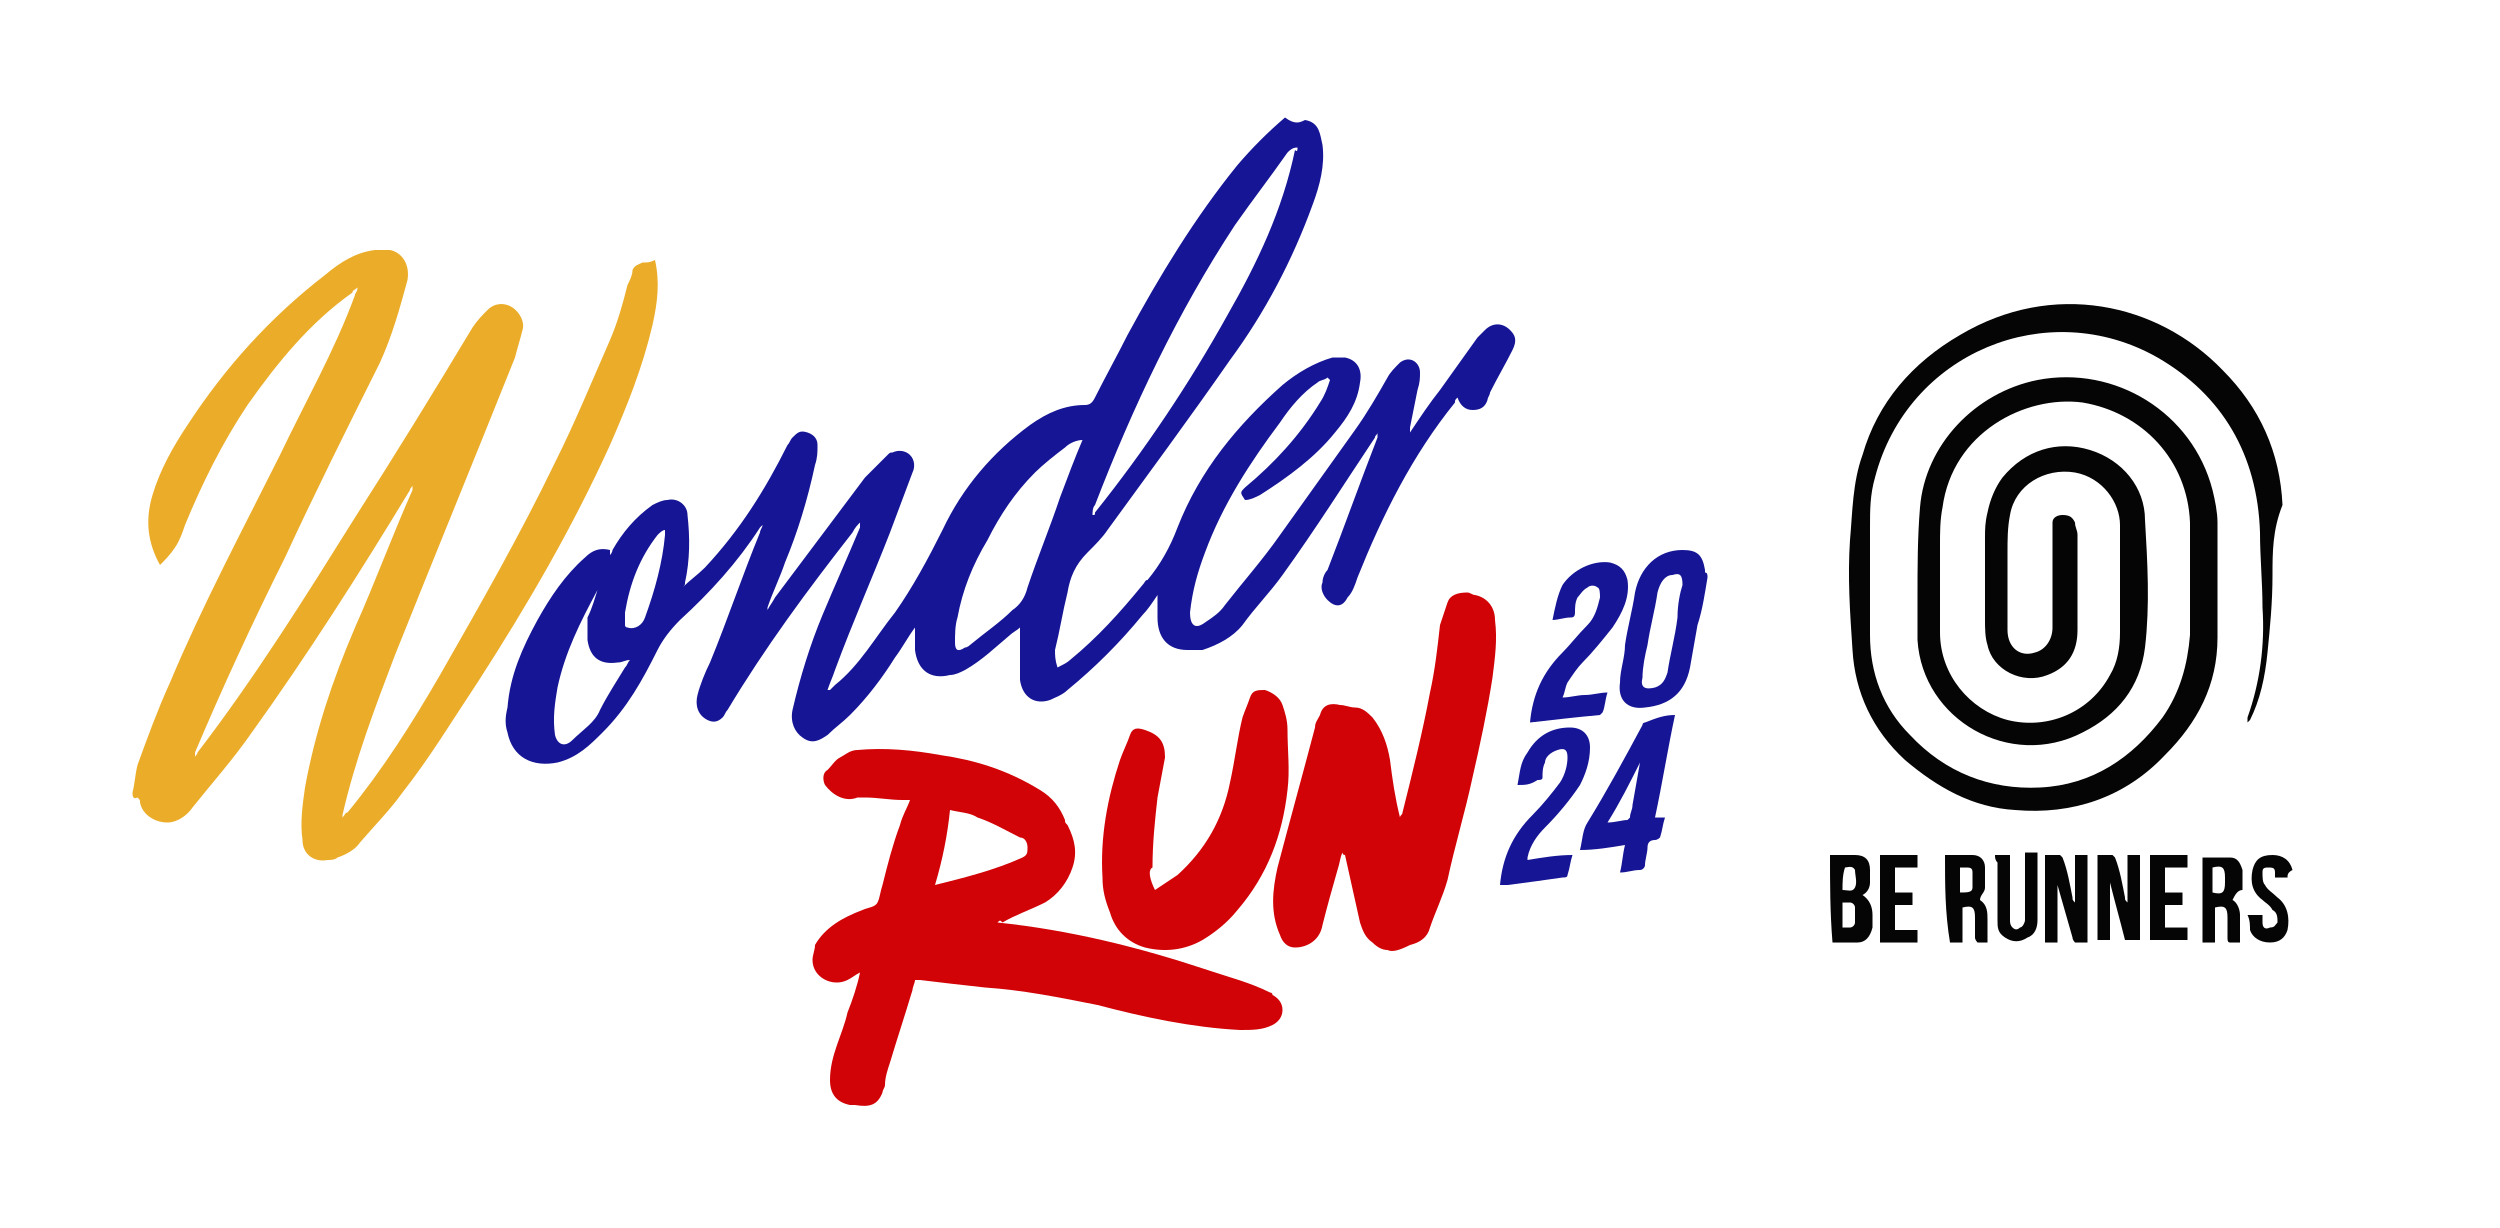 <?xml version="1.0" encoding="utf-8"?>
<!-- Generator: Adobe Illustrator 26.4.1, SVG Export Plug-In . SVG Version: 6.00 Build 0)  -->
<svg version="1.1" id="Capa_1" xmlns="http://www.w3.org/2000/svg" xmlns:xlink="http://www.w3.org/1999/xlink" x="0px" y="0px"
	 viewBox="0 0 100 49.1" style="enable-background:new 0 0 100 49.1;" xml:space="preserve">
<style type="text/css">
	.st0{fill:#050505;}
	.st1{fill:#151596;}
	.st2{fill:#EBAD29;}
	.st3{fill:#D20306;}
</style>
<g>
	<path class="st0" d="M90.9,23c0,1.1-0.1,2.1-0.2,3.1c-0.1,1-0.3,1.9-0.7,2.7c0,0-0.1,0.1-0.1,0.1c0-0.1,0-0.1,0-0.2
		c0.5-1.4,0.7-2.9,0.6-4.4c0-1-0.1-2-0.1-3c-0.1-3.1-1.5-5.5-4.1-7c-4.4-2.5-10-0.2-11.3,4.8c-0.2,0.7-0.2,1.3-0.2,2
		c0,1.4,0,2.9,0,4.3c0,1.5,0.5,2.9,1.6,4c1.4,1.5,3.2,2.2,5.2,2.1c2.1-0.1,3.7-1.2,4.9-2.8c0.7-1,1-2.1,1.1-3.3c0-1.5,0-3,0-4.5
		c-0.1-2.5-1.9-4.4-4.3-4.8c-2.3-0.3-5.2,1.2-5.6,4.2c-0.1,0.5-0.1,1-0.1,1.5c0,1.2,0,2.3,0,3.5c0,1.7,1.2,3.1,2.7,3.5
		c1.6,0.4,3.3-0.3,4.1-1.8c0.3-0.5,0.4-1.1,0.4-1.7c0-1.4,0-2.9,0-4.3c0-0.9-0.7-1.9-1.8-2.1c-1.2-0.2-2.4,0.5-2.6,1.7
		c-0.1,0.5-0.1,1-0.1,1.5c0,1,0,2.1,0,3.1c0,0.7,0.5,1.1,1.1,0.9c0.4-0.1,0.7-0.5,0.7-1c0-1.2,0-2.4,0-3.7c0-0.2,0-0.3,0-0.5
		c0-0.2,0.2-0.3,0.4-0.3c0.3,0,0.4,0.1,0.5,0.3c0,0.2,0.1,0.3,0.1,0.5c0,1.3,0,2.5,0,3.8c0,0.9-0.4,1.5-1.2,1.8
		c-1,0.4-2.2-0.2-2.4-1.2c-0.1-0.3-0.1-0.7-0.1-1c0-1.1,0-2.2,0-3.3c0-0.3,0-0.6,0.1-1c0.1-0.5,0.3-1,0.6-1.4
		c0.9-1.1,2.2-1.5,3.5-1.1c1.3,0.4,2.2,1.5,2.2,2.8c0.1,1.7,0.2,3.4,0,5.1c-0.2,1.6-1.1,2.7-2.5,3.4c-2.9,1.5-6.4-0.5-6.6-3.7
		c0-0.6,0-1.2,0-1.7c0-1.2,0-2.4,0.1-3.6c0.2-2.5,2.2-4.6,4.7-5.1c3.1-0.6,6.2,1.3,7,4.4c0.1,0.4,0.2,0.9,0.2,1.3c0,1.6,0,3.1,0,4.6
		c0,1.9-0.8,3.4-2.1,4.7c-1.6,1.7-3.7,2.4-6,2.2c-1.7-0.1-3.1-0.9-4.4-2c-1.3-1.2-2-2.7-2.1-4.4c-0.1-1.5-0.2-2.9-0.1-4.4
		c0.1-1.1,0.1-2.3,0.5-3.4c0.6-2.1,2-3.7,3.9-4.8c3.7-2.2,7.9-1.3,10.5,1.4c1.5,1.5,2.3,3.3,2.4,5.4C90.9,21.2,90.9,22.1,90.9,23z"
		/>
	<path class="st0" d="M83.9,34.2c0.2,0,0.4,0,0.6,0c0,0,0.1,0.1,0.1,0.1c0.2,0.5,0.3,1.1,0.4,1.6c0,0.1,0,0.1,0.1,0.2
		c0-0.6,0-1.3,0-1.9c0.2,0,0.3,0,0.5,0c0,1.1,0,2.3,0,3.4c-0.2,0-0.4,0-0.6,0c-0.2-0.8-0.4-1.5-0.6-2.3c0,0,0,0,0,0
		c0,0.8,0,1.5,0,2.3c-0.2,0-0.3,0-0.5,0C83.9,36.5,83.9,35.3,83.9,34.2z"/>
	<path class="st0" d="M81.8,34.2c0.2,0,0.4,0,0.6,0c0,0,0.1,0.1,0.1,0.1c0.2,0.5,0.3,1.1,0.4,1.6c0,0.1,0,0.1,0.1,0.2
		c0-0.6,0-1.3,0-1.9c0.2,0,0.3,0,0.5,0c0,1.1,0,2.3,0,3.5c-0.2,0-0.3,0-0.5,0c0,0-0.1-0.1-0.1-0.2c-0.2-0.7-0.4-1.4-0.6-2.1
		c0,0.8,0,1.5,0,2.3c-0.2,0-0.3,0-0.5,0C81.8,36.5,81.8,35.4,81.8,34.2z"/>
	<path class="st0" d="M73.2,34.2c0.3,0,0.7,0,1,0c0.4,0,0.6,0.2,0.6,0.6c0,0.2,0,0.3,0,0.5c0,0.2-0.1,0.4-0.3,0.5
		c0.3,0.2,0.4,0.5,0.4,0.8c0,0.2,0,0.3,0,0.5c-0.1,0.4-0.3,0.6-0.6,0.6c-0.3,0-0.7,0-1,0C73.2,36.5,73.2,35.3,73.2,34.2z M73.7,37.1
		c0.1,0,0.2,0,0.3,0c0.1,0,0.2-0.1,0.2-0.2c0-0.2,0-0.4,0-0.6c0-0.1-0.1-0.2-0.2-0.2c-0.1,0-0.2,0-0.3,0
		C73.7,36.4,73.7,36.8,73.7,37.1z M73.7,35.6c0.2,0,0.4,0.1,0.5-0.1c0.1-0.2,0-0.5,0-0.7c-0.1-0.2-0.3-0.1-0.4-0.1
		C73.7,35,73.7,35.3,73.7,35.6z"/>
	<path class="st0" d="M77.8,34.2c0.4,0,0.7,0,1.1,0c0.3,0,0.5,0.2,0.5,0.5c0,0.3,0,0.5,0,0.8c0,0.2-0.2,0.3-0.2,0.5
		c0.3,0.2,0.3,0.5,0.3,0.8c0,0.3,0,0.6,0,0.9c-0.1,0-0.3,0-0.4,0c0,0-0.1-0.1-0.1-0.2c0-0.3,0-0.5,0-0.8c0-0.4-0.1-0.5-0.5-0.4
		c0,0.5,0,0.9,0,1.4c-0.2,0-0.4,0-0.5,0C77.8,36.5,77.8,35.4,77.8,34.2z M78.4,34.7c0,0.4,0,0.7,0,1c0.3,0,0.5,0,0.5-0.2
		c0-0.2,0-0.4,0-0.6c0-0.2-0.1-0.2-0.3-0.2C78.5,34.7,78.5,34.7,78.4,34.7z"/>
	<path class="st0" d="M89.3,36c0.2,0.1,0.3,0.4,0.3,0.6c0,0.3,0,0.7,0,1.1c-0.1,0-0.3,0-0.4,0c-0.1,0-0.1-0.1-0.1-0.2
		c0-0.3,0-0.5,0-0.8c0-0.4-0.1-0.5-0.5-0.4c0,0.5,0,0.9,0,1.4c-0.2,0-0.4,0-0.5,0c0-1.1,0-2.3,0-3.4c0.4,0,0.7,0,1.1,0
		c0.3,0,0.4,0.2,0.5,0.5c0,0.3,0,0.5,0,0.8C89.5,35.6,89.4,35.8,89.3,36z M88.5,35.7c0.4,0.1,0.5,0,0.5-0.4c0-0.1,0-0.1,0-0.2
		c0-0.4-0.1-0.5-0.5-0.4C88.5,35,88.5,35.4,88.5,35.7z"/>
	<path class="st0" d="M79.8,34.2c0.2,0,0.4,0,0.6,0c0,0.1,0,0.1,0,0.2c0,0.8,0,1.6,0,2.4c0,0.1,0,0.2,0.1,0.3c0.1,0.1,0.2,0.1,0.3,0
		c0.1,0,0.2-0.2,0.2-0.3c0-0.5,0-1.1,0-1.6c0-0.4,0-0.7,0-1.1c0.2,0,0.3,0,0.5,0c0,0,0,0.1,0,0.1c0,0.9,0,1.7,0,2.6
		c0,0.3-0.1,0.6-0.4,0.7c-0.3,0.2-0.6,0.2-0.9,0c-0.3-0.2-0.3-0.4-0.3-0.7c0-0.8,0-1.5,0-2.3C79.8,34.4,79.8,34.3,79.8,34.2z"/>
	<path class="st0" d="M91.5,35.1c-0.2,0-0.4,0-0.5,0c0-0.1,0-0.2,0-0.2c0-0.2-0.1-0.2-0.3-0.2c-0.2,0-0.2,0.1-0.2,0.2
		c0,0.2,0,0.4,0.1,0.5c0.1,0.2,0.3,0.3,0.5,0.5c0.4,0.3,0.5,0.8,0.4,1.3c-0.1,0.3-0.3,0.5-0.7,0.5c-0.4,0-0.7-0.2-0.8-0.5
		c0-0.2,0-0.4-0.1-0.6c0.2,0,0.4,0,0.6,0c0,0.1,0,0.2,0,0.3c0,0.2,0.1,0.3,0.3,0.2c0.2,0,0.2-0.1,0.3-0.2c0-0.2,0-0.4-0.2-0.5
		c-0.1-0.2-0.3-0.3-0.4-0.4c-0.4-0.3-0.5-0.7-0.4-1.2c0.1-0.4,0.3-0.6,0.8-0.6c0.4,0,0.7,0.2,0.8,0.6C91.5,34.9,91.5,35,91.5,35.1z"
		/>
	<path class="st0" d="M86.6,37.1c0.3,0,0.6,0,0.9,0c0,0.2,0,0.3,0,0.5c-0.5,0-1,0-1.5,0c0-1.1,0-2.3,0-3.4c0.5,0,1,0,1.5,0
		c0,0.2,0,0.3,0,0.5c-0.3,0-0.6,0-0.9,0c0,0.3,0,0.6,0,1c0.2,0,0.5,0,0.7,0c0,0.2,0,0.3,0,0.5c-0.2,0-0.5,0-0.7,0
		C86.6,36.5,86.6,36.8,86.6,37.1z"/>
	<path class="st0" d="M75.2,34.2c0.5,0,1,0,1.5,0c0,0.2,0,0.3,0,0.5c-0.3,0-0.6,0-0.9,0c0,0.3,0,0.6,0,1c0.2,0,0.5,0,0.7,0
		c0,0.2,0,0.3,0,0.5c-0.2,0-0.5,0-0.7,0c0,0.3,0,0.7,0,1c0.3,0,0.6,0,0.9,0c0,0.2,0,0.3,0,0.5c-0.5,0-1,0-1.5,0
		C75.2,36.5,75.2,35.3,75.2,34.2z"/>
</g>
<path class="st1" d="M52.2,4.8c0.6,0.1,0.6,0.6,0.7,1c0.1,0.8-0.1,1.6-0.4,2.4c-0.8,2.2-1.9,4.3-3.3,6.2c-1.6,2.3-3.3,4.6-4.9,6.8
	c-0.2,0.3-0.5,0.6-0.8,0.9c-0.5,0.5-0.7,1-0.8,1.6c-0.2,0.8-0.3,1.5-0.5,2.3c0,0.2,0,0.4,0.1,0.7c0.2-0.1,0.4-0.2,0.5-0.3
	c1.1-0.9,2-1.9,2.9-3c0.1-0.1,0.1-0.2,0.2-0.2c0.5-0.6,0.9-1.3,1.2-2.1c0.9-2.3,2.4-4.1,4.2-5.7c0.6-0.5,1.3-0.9,2-1.1
	c0.2,0,0.4,0,0.5,0c0.5,0.1,0.7,0.5,0.6,1c-0.1,0.8-0.5,1.4-1,2c-0.8,1-1.9,1.8-3,2.5C50.2,19.9,50,20,49.8,20
	c-0.2-0.3-0.2-0.3,0-0.5c1.2-1,2.2-2.1,3-3.4c0.2-0.3,0.3-0.6,0.4-0.9c0,0,0,0-0.1-0.1c-0.1,0.1-0.3,0.1-0.4,0.2
	c-0.6,0.4-1.1,1-1.5,1.6c-1.2,1.6-2.3,3.3-3,5.2c-0.3,0.8-0.5,1.5-0.6,2.4c0,0.5,0.2,0.7,0.6,0.4c0.3-0.2,0.6-0.4,0.8-0.7
	c0.7-0.9,1.5-1.8,2.2-2.8c1-1.4,2-2.8,3-4.2c0.5-0.7,0.9-1.4,1.3-2.1c0.1-0.2,0.3-0.4,0.5-0.6c0.4-0.3,0.8,0,0.8,0.4
	c0,0.2,0,0.4-0.1,0.7c-0.1,0.5-0.2,1-0.3,1.5c0,0,0,0.1,0,0.2c0.4-0.6,0.8-1.2,1.2-1.7c0.5-0.7,1-1.4,1.5-2.1
	c0.1-0.1,0.2-0.2,0.3-0.3c0.3-0.3,0.7-0.3,1,0c0.2,0.2,0.3,0.4,0.1,0.8c-0.3,0.6-0.6,1.1-0.9,1.7c0,0.1-0.1,0.2-0.1,0.3
	c-0.1,0.3-0.3,0.4-0.6,0.4c-0.3,0-0.5-0.2-0.6-0.5c-0.1,0.1-0.1,0.1-0.1,0.2c-1.7,2.1-2.9,4.5-3.9,7c-0.1,0.3-0.2,0.6-0.4,0.8
	c-0.2,0.4-0.5,0.4-0.8,0.1c-0.2-0.2-0.3-0.5-0.2-0.7c0-0.2,0.1-0.4,0.2-0.5c0.7-1.8,1.3-3.5,2-5.3c0,0,0-0.1,0-0.2
	c0,0.1-0.1,0.1-0.1,0.2c-1.2,1.8-2.4,3.7-3.7,5.5c-0.5,0.7-1.1,1.3-1.6,2c-0.4,0.5-1,0.8-1.6,1C48,26,47.7,26,47.5,26
	c-0.8,0-1.2-0.5-1.2-1.3c0-0.3,0-0.6,0-0.9c-0.2,0.3-0.4,0.6-0.6,0.8c-0.9,1.1-1.9,2.1-3,3c-0.2,0.2-0.5,0.3-0.7,0.4
	c-0.6,0.2-1.1-0.1-1.2-0.8c0-0.5,0-1,0-1.5c0-0.2,0-0.4,0-0.6c-0.1,0.1-0.3,0.2-0.4,0.3c-0.6,0.5-1.1,1-1.8,1.4
	c-0.2,0.1-0.4,0.2-0.6,0.2c-0.8,0.2-1.3-0.2-1.4-1c0-0.3,0-0.6,0-0.9c-0.3,0.4-0.5,0.8-0.8,1.2c-0.5,0.8-1.1,1.6-1.8,2.3
	c-0.3,0.3-0.6,0.5-0.9,0.8c-0.3,0.2-0.6,0.4-1,0.1c-0.3-0.2-0.5-0.6-0.4-1.1c0.3-1.3,0.7-2.6,1.2-3.8c0.5-1.2,1-2.3,1.5-3.5
	c0-0.1,0-0.1,0-0.2c-0.1,0.1-0.2,0.2-0.3,0.4c-1.8,2.3-3.5,4.6-5,7.1c-0.1,0.1-0.1,0.2-0.2,0.3c-0.2,0.2-0.4,0.2-0.6,0.1
	c-0.4-0.2-0.5-0.6-0.4-1c0.1-0.4,0.3-0.9,0.5-1.3c0.7-1.7,1.3-3.5,2-5.2c0-0.1,0.1-0.2,0.1-0.3c0,0-0.1,0.1-0.1,0.1
	c-0.9,1.4-2,2.6-3.2,3.7c-0.4,0.4-0.7,0.8-0.9,1.2c-0.6,1.2-1.2,2.3-2.2,3.3c-0.5,0.5-1,1-1.8,1.2c-1,0.2-1.8-0.2-2-1.2
	c-0.1-0.3-0.1-0.6,0-1c0.1-1.3,0.6-2.4,1.2-3.5c0.5-0.9,1.1-1.8,1.9-2.5c0.3-0.3,0.6-0.4,1-0.3c0,0,0,0.1,0,0.2
	c0.1-0.1,0.1-0.2,0.1-0.2c0.4-0.7,0.9-1.3,1.6-1.8c0.2-0.1,0.4-0.2,0.6-0.2c0.4-0.1,0.8,0.2,0.8,0.6c0.1,0.9,0.1,1.8-0.1,2.7
	c0,0.1,0,0.1-0.1,0.2c0.3-0.3,0.6-0.5,0.9-0.8c1.4-1.5,2.4-3.1,3.3-4.9c0.1-0.1,0.1-0.2,0.2-0.3c0.2-0.2,0.3-0.3,0.6-0.2
	c0.3,0.1,0.4,0.3,0.4,0.5c0,0.3,0,0.5-0.1,0.8c-0.3,1.4-0.7,2.7-1.2,3.9c-0.2,0.6-0.5,1.2-0.7,1.8c0,0,0,0.1,0,0.1
	c0.1-0.2,0.2-0.3,0.3-0.5c1.2-1.6,2.4-3.2,3.6-4.8c0.3-0.3,0.6-0.6,0.9-0.9c0.1-0.1,0.1-0.1,0.2-0.1c0.2-0.1,0.5-0.1,0.7,0.1
	c0.2,0.2,0.2,0.5,0.1,0.7c-0.3,0.8-0.6,1.6-0.9,2.4c-0.7,1.8-1.5,3.6-2.2,5.5c-0.1,0.3-0.2,0.5-0.3,0.8c0,0,0,0,0.1,0
	c0.1-0.1,0.1-0.1,0.2-0.2c1-0.8,1.6-1.9,2.4-2.9c0.7-1,1.3-2.1,1.9-3.3c0.8-1.7,2-3.1,3.5-4.2c0.7-0.5,1.4-0.8,2.2-0.8
	c0.2,0,0.3-0.1,0.4-0.3c0.4-0.8,0.9-1.7,1.3-2.5c1.3-2.4,2.7-4.7,4.4-6.8c0.6-0.7,1.2-1.3,1.9-1.9C51.8,5,52,4.9,52.2,4.8
	C52.2,4.8,52.2,4.8,52.2,4.8z M51.9,5.9C51.9,5.9,51.9,5.9,51.9,5.9c-0.2,0-0.3,0.1-0.4,0.2c-0.7,1-1.4,1.9-2.1,2.9
	c-2.3,3.5-4.1,7.3-5.6,11.2c-0.1,0.1-0.1,0.3-0.1,0.4c0.1,0,0.1,0,0.1-0.1c2-2.5,3.8-5.2,5.3-7.9c1.2-2.1,2.2-4.2,2.7-6.6
	C51.9,6.1,51.9,6,51.9,5.9z M43.3,17.6C43.3,17.5,43.3,17.5,43.3,17.6c-0.2,0-0.5,0.1-0.7,0.3c-0.4,0.3-0.9,0.7-1.2,1
	c-0.8,0.8-1.4,1.7-1.9,2.7c-0.6,1-1,2-1.2,3.1c-0.1,0.3-0.1,0.7-0.1,1c0,0.3,0.1,0.4,0.4,0.2c0.1,0,0.2-0.1,0.2-0.1
	c0.6-0.5,1.2-0.9,1.7-1.4c0.3-0.2,0.5-0.5,0.6-0.9c0.4-1.2,0.9-2.4,1.3-3.6C42.7,19.1,43,18.3,43.3,17.6z M23.9,23.6
	C23.8,23.6,23.8,23.6,23.9,23.6c-0.7,1.3-1.3,2.5-1.6,3.9c-0.1,0.6-0.2,1.2-0.1,1.9c0.1,0.4,0.4,0.5,0.7,0.2
	c0.4-0.4,0.9-0.7,1.1-1.2c0.3-0.6,0.7-1.2,1-1.7c0.1-0.1,0.1-0.2,0.2-0.3c-0.2,0-0.3,0.1-0.5,0.1c-0.7,0.1-1.1-0.2-1.2-0.9
	c0-0.3,0-0.6,0-0.9C23.7,24.3,23.8,23.9,23.9,23.6z M26.6,21.2C26.6,21.2,26.6,21.2,26.6,21.2c-0.1,0-0.2,0.1-0.3,0.2
	c-0.7,0.9-1.1,1.9-1.3,3.1c0,0.2,0,0.3,0,0.5c0,0.1,0.1,0.1,0.1,0.1c0.3,0.1,0.6-0.1,0.7-0.4c0.4-1.1,0.7-2.2,0.8-3.3
	C26.6,21.4,26.6,21.3,26.6,21.2z"/>
<path class="st2" d="M5.3,31.7c0.1-0.4,0.1-0.7,0.2-1.1c0.4-1.1,0.8-2.2,1.3-3.3c1.3-3.1,2.9-6.1,4.4-9.1c1-2.1,2.2-4.2,3-6.4
	c0-0.1,0.1-0.1,0.1-0.3c-0.1,0.1-0.2,0.1-0.2,0.2c-1.7,1.2-3,2.8-4.2,4.5c-1,1.5-1.8,3.1-2.5,4.8c-0.1,0.3-0.2,0.6-0.4,0.9
	c-0.2,0.3-0.4,0.5-0.6,0.7c-0.5-0.9-0.6-1.8-0.3-2.8c0.3-1,0.8-1.9,1.4-2.8c1.5-2.3,3.3-4.3,5.5-6c0.6-0.5,1.2-0.9,2-1
	c0.2,0,0.4,0,0.6,0c0.5,0.1,0.8,0.6,0.7,1.2c-0.3,1.1-0.6,2.2-1.1,3.3c-1.3,2.6-2.6,5.2-3.8,7.8c-1.3,2.6-2.5,5.2-3.6,7.8
	c0,0.1,0,0.1,0,0.2c0-0.1,0.1-0.1,0.1-0.2c2.3-3,4.3-6.2,6.3-9.4c1.6-2.5,3.2-5.1,4.7-7.6c0.2-0.3,0.4-0.5,0.6-0.7
	c0.3-0.3,0.7-0.3,1-0.1c0.3,0.2,0.5,0.6,0.4,0.9c-0.1,0.4-0.2,0.7-0.3,1.1c-1.6,4-3.2,7.9-4.8,11.9c-0.8,2.1-1.6,4.2-2.1,6.4
	c0,0,0,0,0,0.1c0.1-0.1,0.1-0.2,0.2-0.2c1.4-1.7,2.6-3.6,3.7-5.5c1.6-2.8,3.2-5.6,4.6-8.5c0.8-1.6,1.5-3.3,2.2-4.9
	c0.3-0.7,0.5-1.4,0.7-2.2c0.1-0.2,0.2-0.4,0.2-0.6c0.1-0.2,0.2-0.2,0.4-0.3c0.2,0,0.3,0,0.5-0.1c0.2,0.9,0.1,1.7-0.1,2.6
	c-0.4,1.7-1,3.2-1.7,4.8c-1.5,3.3-3.3,6.4-5.3,9.5c-1,1.5-1.9,3-3,4.4c-0.5,0.7-1.1,1.3-1.7,2c-0.2,0.3-0.6,0.5-0.9,0.6
	c-0.1,0.1-0.3,0.1-0.4,0.1c-0.5,0.1-1-0.2-1-0.8c-0.1-0.7,0-1.4,0.1-2.1c0.4-2.2,1.1-4.3,2-6.4c0.8-1.8,1.5-3.7,2.3-5.5
	c0-0.1,0-0.1,0-0.2c0,0.1-0.1,0.1-0.1,0.2c-2,3.3-4.1,6.6-6.4,9.8c-0.7,1-1.5,1.9-2.3,2.9c-0.2,0.3-0.6,0.6-1,0.6
	c-0.5,0-1-0.3-1.1-0.8c0-0.1,0-0.1-0.1-0.2C5.3,32,5.3,31.8,5.3,31.7z"/>
<path class="st1" d="M68.3,23.1c-0.1,0.6-0.2,1.3-0.4,1.9c-0.1,0.6-0.2,1.1-0.3,1.7c-0.2,1-0.8,1.5-1.8,1.6c-0.7,0.1-1.1-0.3-1-1
	c0-0.5,0.2-1,0.2-1.5c0.1-0.7,0.3-1.4,0.4-2.1c0.2-1,0.9-1.7,1.9-1.7c0.6,0,0.8,0.2,0.9,0.8c0,0,0,0,0,0.1
	C68.3,22.9,68.3,23,68.3,23.1z M67.3,23.4c0-0.4-0.1-0.5-0.4-0.4c-0.3,0-0.5,0.3-0.6,0.7c-0.1,0.7-0.3,1.4-0.4,2.1
	c-0.1,0.4-0.2,0.9-0.2,1.3c-0.1,0.4,0.1,0.5,0.5,0.4c0.3-0.1,0.4-0.3,0.5-0.6c0.1-0.7,0.3-1.4,0.4-2.2
	C67.1,24.2,67.2,23.7,67.3,23.4z"/>
<path class="st3" d="M39.9,36.9c2.9,0.3,5.7,1,8.4,1.9c0.9,0.3,1.7,0.5,2.5,0.9c0,0,0.1,0,0.1,0.1c0.2,0.1,0.4,0.3,0.4,0.6
	c0,0.3-0.2,0.5-0.4,0.6c-0.4,0.2-0.8,0.2-1.3,0.2c-1.9-0.1-3.8-0.5-5.7-1c-1.5-0.3-3-0.6-4.5-0.7c-0.9-0.1-1.8-0.2-2.6-0.3
	c-0.1,0-0.1,0-0.2,0c0,0.1-0.1,0.3-0.1,0.4c-0.3,1-0.6,1.9-0.9,2.9c-0.1,0.3-0.2,0.6-0.2,0.9c0,0.1-0.1,0.2-0.1,0.3
	c-0.2,0.5-0.5,0.6-1.1,0.5c-0.1,0-0.1,0-0.2,0c-0.5-0.1-0.8-0.4-0.8-1c0-1,0.5-1.8,0.7-2.7c0.2-0.5,0.4-1.1,0.5-1.6
	c-0.2,0.1-0.3,0.2-0.5,0.3c-0.6,0.3-1.4-0.1-1.4-0.8c0-0.2,0.1-0.4,0.1-0.6c0.4-0.7,1.1-1.1,1.9-1.4c0.2-0.1,0.5-0.1,0.6-0.3
	c0.1-0.2,0.1-0.4,0.2-0.7c0.2-0.8,0.4-1.6,0.7-2.4c0.1-0.4,0.3-0.7,0.4-1c-0.1,0-0.2,0-0.3,0c-0.5,0-1-0.1-1.5-0.1
	c-0.1,0-0.2,0-0.3,0c-0.5,0.2-1-0.1-1.3-0.5c-0.1-0.2-0.1-0.5,0.1-0.6c0.2-0.2,0.3-0.4,0.5-0.5c0.2-0.1,0.4-0.3,0.7-0.3
	c1.1-0.1,2.2,0,3.3,0.2c1.4,0.2,2.7,0.6,4,1.4c0.5,0.3,0.8,0.7,1,1.2c0,0.1,0,0.1,0.1,0.2c0.3,0.6,0.4,1.1,0.2,1.7
	c-0.2,0.6-0.6,1.1-1.1,1.4c-0.6,0.3-1.2,0.5-1.7,0.8C40,36.8,40,36.8,39.9,36.9z M37.4,35.4C37.5,35.4,37.5,35.4,37.4,35.4
	c1.2-0.3,2.4-0.6,3.5-1.1c0.2-0.1,0.2-0.2,0.2-0.4c0-0.2-0.1-0.4-0.3-0.4c-0.6-0.3-1.1-0.6-1.7-0.8c-0.3-0.2-0.7-0.2-1.1-0.3
	C37.9,33.4,37.7,34.4,37.4,35.4z"/>
<path class="st3" d="M53.7,34.1c-0.1,0.2-0.1,0.4-0.2,0.7c-0.2,0.7-0.4,1.4-0.6,2.2c-0.1,0.6-0.6,0.9-1.1,0.9
	c-0.3,0-0.5-0.2-0.6-0.5c-0.4-0.9-0.3-1.8-0.1-2.7c0.5-1.9,1-3.7,1.5-5.6c0-0.2,0.1-0.3,0.2-0.5c0.1-0.4,0.4-0.5,0.8-0.4
	c0.2,0,0.4,0.1,0.6,0.1c0.3,0,0.5,0.2,0.7,0.4c0.4,0.5,0.6,1.1,0.7,1.7c0.1,0.8,0.2,1.5,0.4,2.3c0-0.1,0.1-0.1,0.1-0.2
	c0.4-1.6,0.8-3.2,1.1-4.8c0.2-0.9,0.3-1.8,0.4-2.7c0.1-0.3,0.2-0.6,0.3-0.9c0.1-0.3,0.4-0.4,0.8-0.4c0.1,0,0.2,0.1,0.3,0.1
	c0.5,0.1,0.8,0.5,0.8,1c0.1,0.8,0,1.5-0.1,2.3c-0.2,1.3-0.5,2.7-0.8,4c-0.3,1.4-0.7,2.7-1,4.1c-0.2,0.7-0.5,1.3-0.7,1.9
	c-0.1,0.4-0.4,0.6-0.8,0.7C56,38,55.7,38.1,55.5,38c-0.2,0-0.4-0.1-0.6-0.3c-0.3-0.2-0.4-0.5-0.5-0.8c-0.2-0.9-0.4-1.8-0.6-2.7
	C53.7,34.2,53.7,34.1,53.7,34.1C53.7,34.1,53.7,34.1,53.7,34.1z"/>
<path class="st3" d="M46.2,35.6c0.3-0.2,0.6-0.4,0.9-0.6c1.1-1,1.8-2.2,2.1-3.7c0.2-0.9,0.3-1.8,0.5-2.6c0.1-0.3,0.2-0.5,0.3-0.8
	c0.1-0.3,0.3-0.3,0.6-0.3c0.3,0.1,0.6,0.3,0.7,0.6c0.1,0.3,0.2,0.6,0.2,1c0,0.8,0.1,1.6,0,2.4c-0.2,1.8-0.8,3.4-2,4.8
	c-0.4,0.5-0.9,0.9-1.4,1.2c-0.7,0.4-1.5,0.5-2.3,0.3c-0.7-0.2-1.2-0.7-1.4-1.4c-0.2-0.5-0.3-0.9-0.3-1.4c-0.1-1.6,0.2-3.2,0.7-4.7
	c0.1-0.3,0.3-0.7,0.4-1c0.1-0.3,0.3-0.3,0.6-0.2c0.6,0.2,0.8,0.5,0.8,1.1c-0.1,0.5-0.2,1.1-0.3,1.6c-0.1,0.9-0.2,1.8-0.2,2.8
	C45.9,34.8,46,35.2,46.2,35.6z"/>
<path class="st1" d="M67,28.6c-0.3,1.4-0.5,2.7-0.8,4.1c0.1,0,0.3,0,0.4,0c-0.1,0.3-0.1,0.5-0.2,0.8c0,0-0.1,0.1-0.2,0.1
	c-0.2,0-0.3,0.1-0.3,0.3c0,0.2-0.1,0.5-0.1,0.7c0,0.1-0.1,0.2-0.2,0.2c-0.3,0-0.5,0.1-0.8,0.1c0.1-0.4,0.1-0.7,0.2-1.1
	c-0.6,0.1-1.2,0.2-1.8,0.2c0.1-0.4,0.1-0.8,0.3-1.1c0.8-1.3,1.5-2.6,2.2-3.9c0-0.1,0.1-0.1,0.1-0.1C66.3,28.7,66.6,28.6,67,28.6z
	 M64.3,32.9c0.3,0,0.6-0.1,0.8-0.1c0,0,0.1-0.1,0.1-0.1c0-0.2,0.1-0.3,0.1-0.5c0.1-0.6,0.2-1.1,0.3-1.7c0,0,0,0,0,0
	C65.2,31.3,64.8,32.1,64.3,32.9z"/>
<path class="st1" d="M60.7,31.4c0.1-0.5,0.1-0.9,0.4-1.3c0.4-0.7,1-1,1.7-1c0.5,0,0.8,0.3,0.8,0.8c0,0.6-0.2,1.1-0.4,1.5
	c-0.4,0.6-0.9,1.2-1.4,1.7c-0.3,0.3-0.6,0.7-0.7,1.2c0,0,0,0.1,0,0.1c0.6-0.1,1.2-0.2,1.8-0.2c-0.1,0.3-0.1,0.5-0.2,0.8
	c0,0.1-0.1,0.1-0.2,0.1c-0.7,0.1-1.4,0.2-2.2,0.3c-0.1,0-0.2,0-0.3,0c0.1-1.1,0.5-2,1.3-2.8c0.4-0.4,0.8-0.9,1.1-1.3
	c0.2-0.3,0.3-0.7,0.3-1c0-0.3-0.1-0.4-0.4-0.3c-0.3,0.1-0.5,0.3-0.5,0.5c-0.1,0.2-0.1,0.4-0.1,0.6c0,0.1-0.1,0.1-0.2,0.1
	C61.2,31.4,61,31.4,60.7,31.4z"/>
<path class="st1" d="M61.2,28.9c0.1-1.1,0.5-2,1.3-2.8c0.3-0.3,0.6-0.7,1-1.1c0.3-0.3,0.4-0.7,0.5-1.1c0-0.1,0-0.4-0.1-0.4
	c-0.1-0.1-0.3-0.1-0.4,0c-0.2,0.1-0.3,0.3-0.4,0.4c-0.1,0.2-0.1,0.4-0.1,0.6c0,0.2-0.1,0.2-0.2,0.2c-0.2,0-0.5,0.1-0.7,0.1
	c0.1-0.5,0.2-1,0.4-1.4c0.4-0.6,1.2-1,1.9-0.9c0.4,0.1,0.6,0.3,0.7,0.7c0.1,0.7-0.2,1.3-0.6,1.9c-0.4,0.5-0.8,1-1.2,1.4
	c-0.2,0.2-0.4,0.5-0.6,0.8c-0.1,0.2-0.1,0.4-0.2,0.6c0.3,0,0.6-0.1,0.9-0.1c0.3,0,0.6-0.1,0.9-0.1c-0.1,0.3-0.1,0.6-0.2,0.8
	c0,0-0.1,0.1-0.1,0.1C62.9,28.7,62.1,28.8,61.2,28.9z"/>
</svg>
